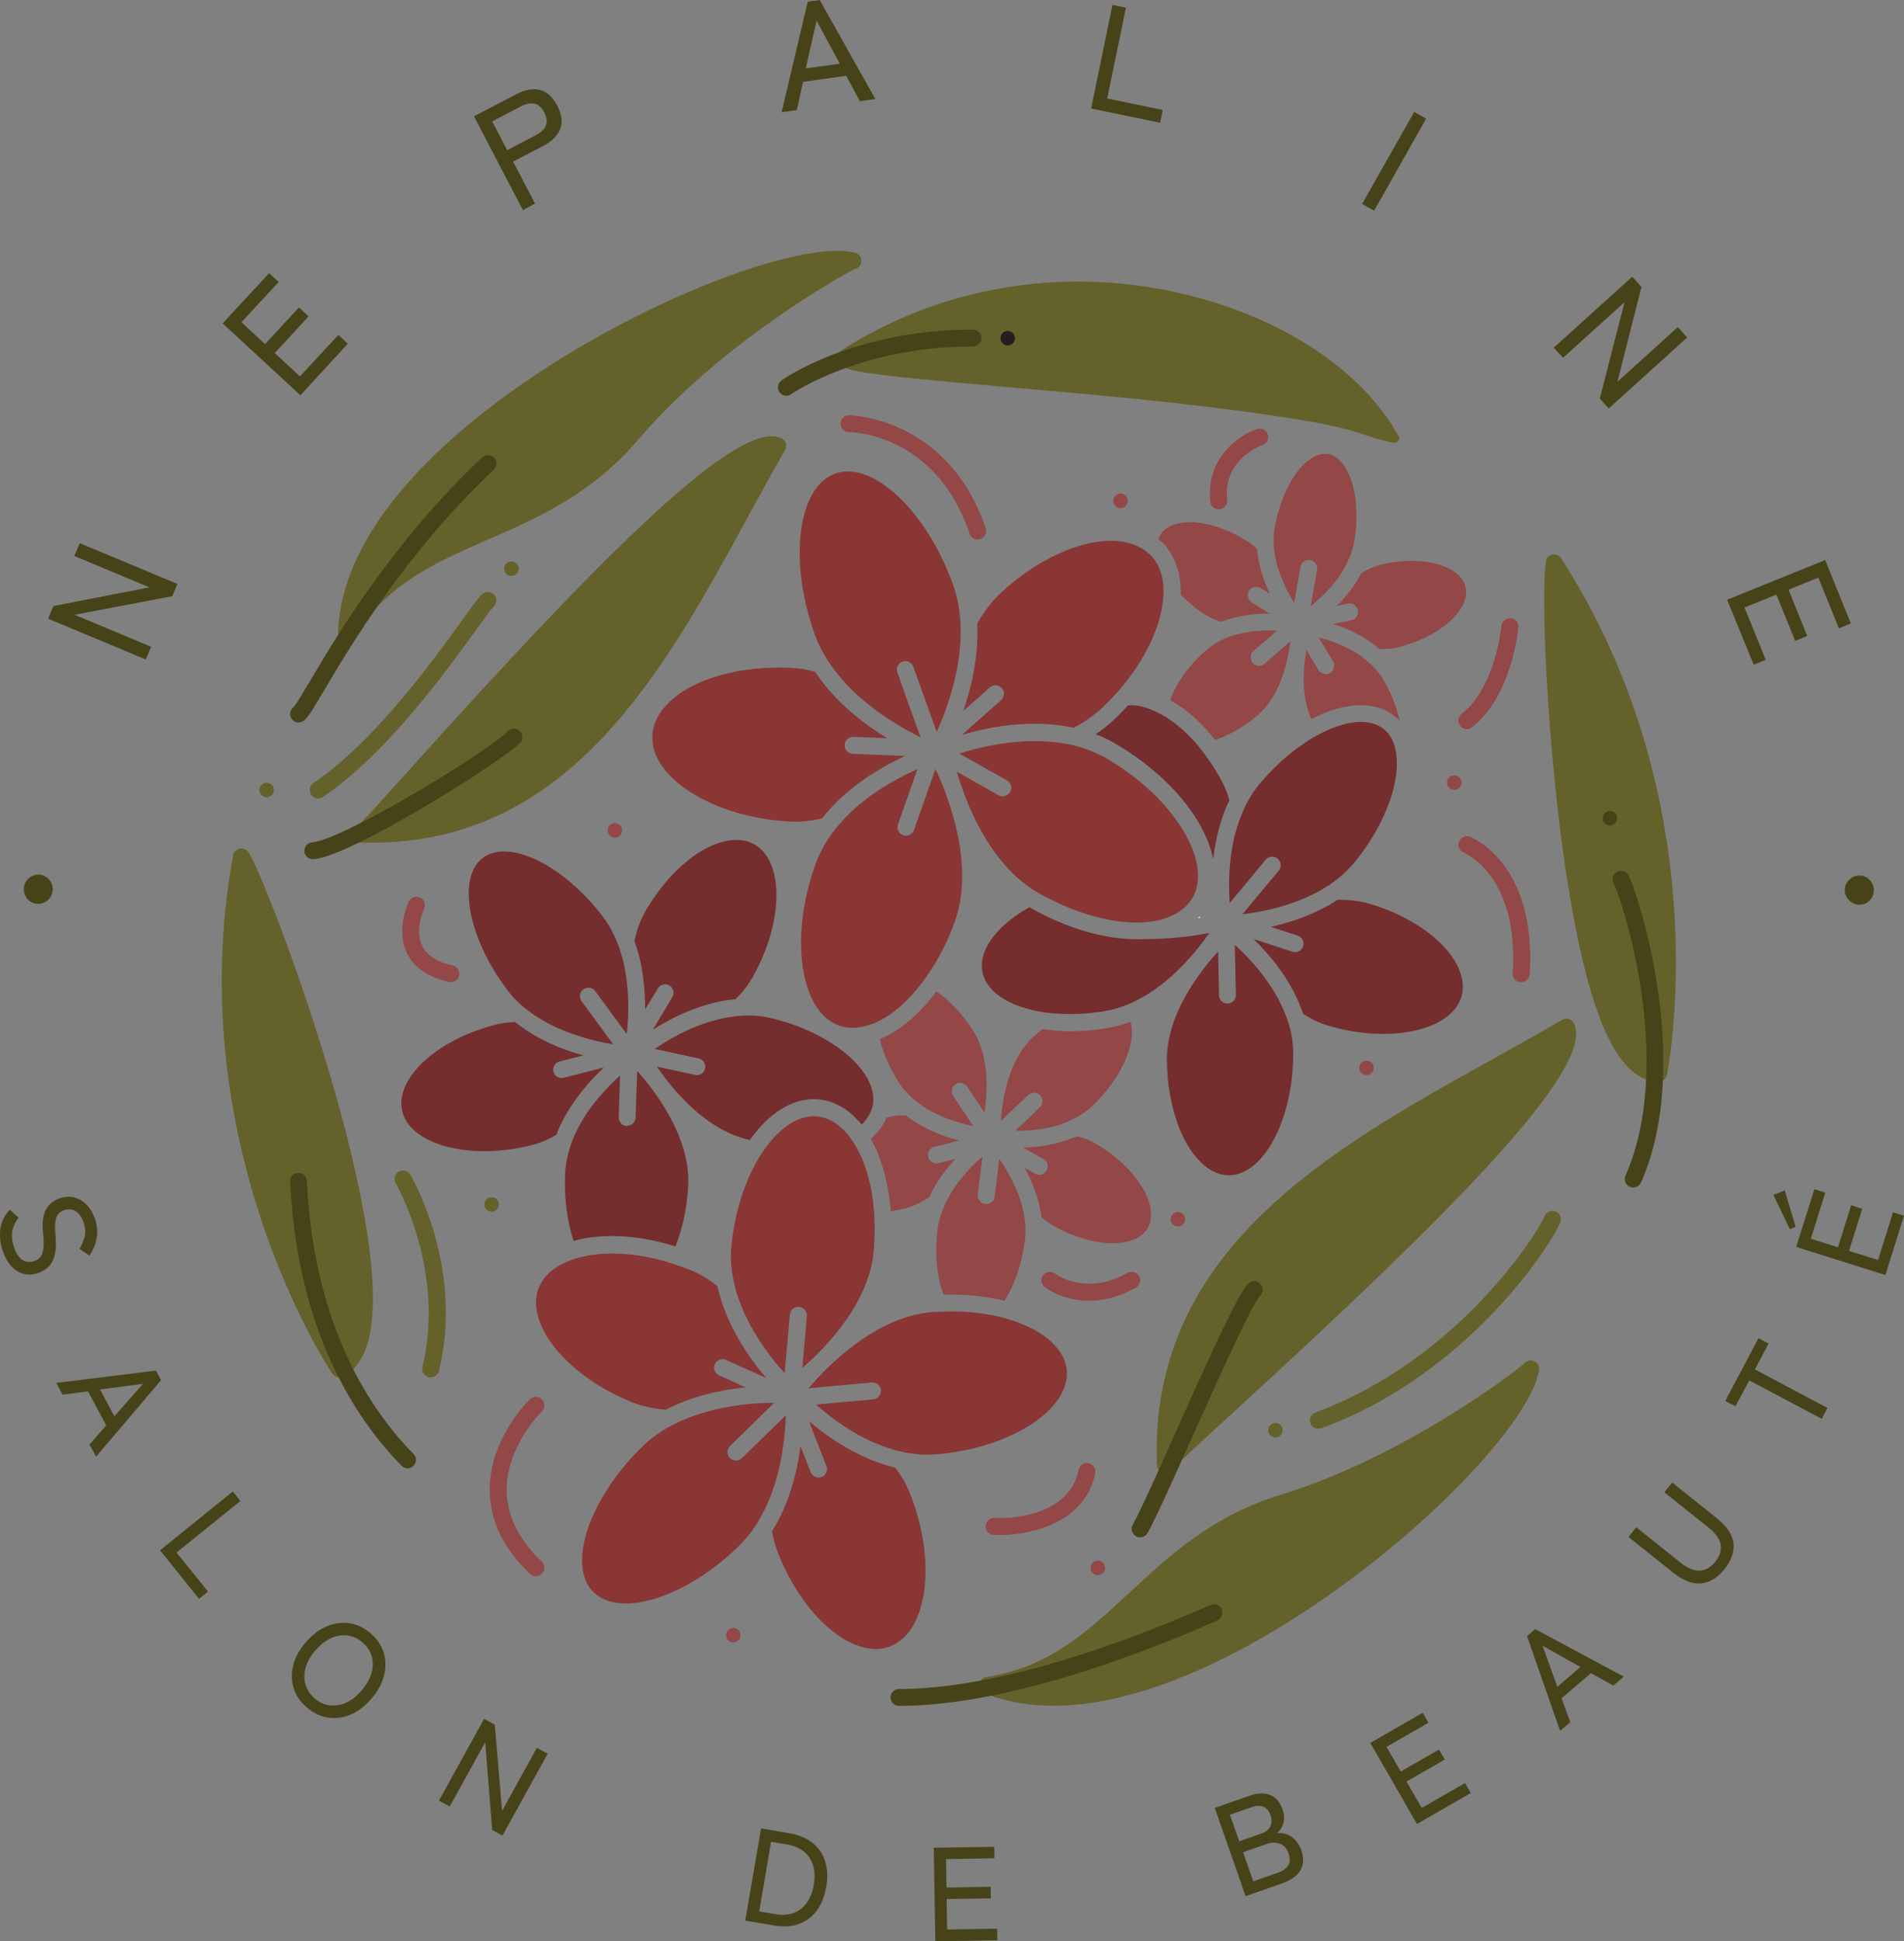 <?xml version="1.0" encoding="utf-8"?>
<!-- Generator: Adobe Illustrator 26.0.2, SVG Export Plug-In . SVG Version: 6.00 Build 0)  -->
<svg version="1.1" xmlns="http://www.w3.org/2000/svg" xmlns:xlink="http://www.w3.org/1999/xlink" x="0px" y="0px"
	 viewBox="0 0 144.45 147.25" style="enable-background:new 0 0 144.45 147.25;" xml:space="preserve">
<rect x="0" y="0" width="144.45" height="147.25" fill="#808080" stroke="none"/>
<style type="text/css">
	.st0{stroke:#231F20;stroke-width:0.5;stroke-miterlimit:10;}
	.st1{fill:#64612B;}
	.st2{fill:#893635;}
	.st3{fill:#FCE6E0;}
	.st4{fill:#E8E2E6;}
	.st5{fill-rule:evenodd;clip-rule:evenodd;fill:#64612B;}
	.st6{fill:#FFFFFF;}
	.st7{fill:#474318;}
	.st8{fill:#934747;}
	.st9{fill:none;}
	.st10{fill:#752D2D;}
	.st11{fill:#231F20;}
</style>
<g id="Moodboard">
</g>
<g id="Griffe">
</g>
<g id="Logo">
	<g>
		<g>
			<g>
				<g>
					<g>
						<path class="st7" d="M4,67.52c-0.02,0.3-0.15,0.56-0.38,0.76c-0.23,0.2-0.5,0.29-0.8,0.27c-0.31-0.02-0.56-0.15-0.75-0.38
							c-0.19-0.23-0.28-0.5-0.26-0.8c0.02-0.3,0.14-0.55,0.37-0.75c0.22-0.2,0.49-0.3,0.79-0.28c0.3,0.02,0.56,0.15,0.76,0.38
							C3.93,66.96,4.02,67.22,4,67.52z"/>
						<path class="st7" d="M11.06,50.02l-7.41-3.09l0.4-0.96l7.29-1.42l-5.7-2.38l0.41-0.97l7.41,3.09l-0.39,0.93l-7.41,1.41
							l5.81,2.43L11.06,50.02z"/>
						<path class="st7" d="M22.79,29.98l-5.9-5.45l3.53-3.81l0.72,0.67l-2.82,3.05l1.79,1.66l2.57-2.78l0.73,0.68l-2.57,2.78
							l1.92,1.77l2.91-3.15l0.72,0.67L22.79,29.98z"/>
						<path class="st7" d="M39.67,15.94l-3.71-7.12l3.18-1.66c0.67-0.35,1.27-0.47,1.8-0.35c0.53,0.12,0.97,0.52,1.33,1.19
							c0.36,0.68,0.43,1.28,0.23,1.79c-0.2,0.51-0.64,0.94-1.31,1.29l-2.26,1.18l1.66,3.18L39.67,15.94z M38.48,11.39l2.14-1.12
							c0.41-0.21,0.67-0.46,0.79-0.74c0.12-0.28,0.08-0.62-0.12-1.01c-0.2-0.38-0.45-0.6-0.75-0.66c-0.3-0.06-0.66,0.02-1.06,0.23
							l-2.14,1.12L38.48,11.39z"/>
						<path class="st7" d="M59.3,8.51l1.98-8.38L62.19,0l4.22,7.51l-1.17,0.17L64.2,5.75l-3.28,0.46l-0.47,2.14L59.3,8.51z
							 M61.13,5.19l2.58-0.36l-1.76-3.27L61.13,5.19z"/>
						<path class="st7" d="M82.78,8.23l1.62-7.86l1.02,0.21L84,7.47l4.21,0.87l-0.2,0.97L82.78,8.23z"/>
						<path class="st7" d="M103.34,15.47l3.95-6.98L108.2,9l-3.95,6.98L103.34,15.47z"/>
						<path class="st7" d="M117.88,26.37l5.95-5.38l0.7,0.77l-1.82,7.2l4.58-4.15L128,25.6l-5.95,5.38l-0.68-0.75l1.88-7.31
							l-4.67,4.22L117.88,26.37z"/>
						<path class="st7" d="M131.03,45.49l7.44-3.01l1.95,4.81l-0.91,0.37l-1.56-3.85l-2.26,0.92l1.42,3.51l-0.92,0.37l-1.42-3.51
							l-2.42,0.98l1.61,3.97l-0.91,0.37L131.03,45.49z"/>
						<path class="st7" d="M139.96,67.59c-0.02-0.3,0.07-0.57,0.28-0.8c0.2-0.23,0.46-0.36,0.76-0.38c0.3-0.02,0.57,0.07,0.79,0.28
							c0.22,0.2,0.35,0.46,0.37,0.76c0.02,0.3-0.07,0.56-0.26,0.79c-0.2,0.23-0.45,0.36-0.75,0.38c-0.3,0.02-0.57-0.07-0.8-0.28
							C140.11,68.13,139.98,67.89,139.96,67.59z"/>
					</g>
					<g>
						<g>
							<path class="st7" d="M0.18,94.8c-0.17-0.54-0.22-1.07-0.15-1.6c0.07-0.52,0.3-1,0.71-1.44l0.67,0.59
								c-0.24,0.31-0.4,0.64-0.47,1c-0.07,0.36-0.04,0.76,0.11,1.21c0.14,0.45,0.34,0.77,0.6,0.97c0.26,0.19,0.56,0.24,0.91,0.13
								c0.21-0.06,0.37-0.17,0.49-0.3c0.12-0.14,0.2-0.36,0.24-0.67c0.04-0.31,0.02-0.76-0.04-1.34c-0.12-1.33,0.32-2.15,1.32-2.47
								c0.39-0.12,0.75-0.14,1.1-0.04c0.35,0.1,0.66,0.28,0.93,0.57c0.27,0.28,0.47,0.65,0.62,1.09c0.17,0.54,0.2,1.04,0.1,1.5
								c-0.1,0.46-0.28,0.87-0.53,1.23l-0.76-0.5c0.16-0.28,0.29-0.58,0.38-0.89c0.09-0.32,0.07-0.68-0.05-1.08
								c-0.12-0.37-0.3-0.66-0.56-0.85c-0.26-0.19-0.55-0.23-0.9-0.13c-0.18,0.06-0.33,0.15-0.45,0.27
								c-0.12,0.13-0.2,0.32-0.24,0.57c-0.04,0.25-0.04,0.6,0,1.05c0.08,0.85,0.01,1.51-0.21,1.96c-0.23,0.46-0.61,0.77-1.14,0.94
								c-0.41,0.13-0.8,0.14-1.15,0.03c-0.35-0.11-0.66-0.32-0.92-0.64C0.53,95.66,0.33,95.27,0.18,94.8z"/>
							<path class="st7" d="M4.27,104.89l7.56-0.93l0.39,0.72l-4.93,5.81l-0.5-0.92l1.27-1.46l-1.39-2.58l-1.92,0.26L4.27,104.89z
								 M7.59,105.39l1.09,2.03l2.17-2.46L7.59,105.39z"/>
							<path class="st7" d="M12.14,117.59l5.52-4.46l0.58,0.72l-4.85,3.91l2.39,2.96l-0.68,0.55L12.14,117.59z"/>
							<path class="st7" d="M23.29,129.52c-0.49-0.41-0.82-0.9-1-1.45c-0.18-0.55-0.2-1.13-0.05-1.73c0.14-0.61,0.46-1.19,0.95-1.76
								c0.49-0.57,1.01-0.98,1.59-1.22c0.57-0.24,1.15-0.32,1.72-0.24s1.11,0.33,1.6,0.75c0.49,0.42,0.82,0.9,1,1.45
								c0.17,0.55,0.19,1.13,0.04,1.74c-0.15,0.61-0.46,1.2-0.95,1.77s-1.01,0.98-1.59,1.22c-0.57,0.24-1.14,0.32-1.71,0.23
								C24.31,130.19,23.78,129.94,23.29,129.52z M23.88,128.83c0.35,0.3,0.73,0.47,1.15,0.52c0.41,0.05,0.83-0.02,1.25-0.21
								s0.81-0.51,1.17-0.94c0.37-0.44,0.62-0.88,0.74-1.32c0.12-0.44,0.12-0.86,0.01-1.26c-0.12-0.4-0.35-0.75-0.7-1.05
								c-0.35-0.3-0.73-0.47-1.15-0.52c-0.41-0.05-0.83,0.02-1.25,0.21c-0.42,0.19-0.81,0.51-1.19,0.94
								c-0.37,0.43-0.61,0.87-0.73,1.31c-0.12,0.44-0.12,0.87,0,1.27C23.3,128.18,23.53,128.53,23.88,128.83z"/>
							<path class="st7" d="M33.3,136.58l3.43-6.21l0.81,0.45l0.55,6.54l2.64-4.79l0.82,0.45l-3.43,6.21l-0.78-0.43l-0.53-6.65
								l-2.69,4.87L33.3,136.58z"/>
							<path class="st7" d="M56.54,145.68l1.2-7l2.15,0.37c0.73,0.13,1.33,0.38,1.78,0.75s0.77,0.84,0.94,1.41
								c0.17,0.57,0.2,1.21,0.07,1.92c-0.12,0.71-0.36,1.3-0.71,1.78c-0.35,0.48-0.81,0.82-1.36,1.02c-0.55,0.2-1.19,0.24-1.93,0.11
								L56.54,145.68z M57.6,144.98l1.18,0.2c0.56,0.1,1.04,0.06,1.45-0.09c0.41-0.16,0.74-0.42,0.99-0.79
								c0.26-0.36,0.43-0.81,0.52-1.33c0.09-0.53,0.08-1-0.04-1.43c-0.12-0.42-0.34-0.78-0.68-1.07c-0.33-0.29-0.78-0.48-1.34-0.57
								l-1.18-0.2L57.6,144.98z"/>
							<path class="st7" d="M70.96,147.25l-0.12-7.1l4.59-0.07l0.01,0.87l-3.67,0.06l0.04,2.16l3.35-0.06l0.01,0.88l-3.35,0.05
								l0.04,2.31l3.79-0.06l0.01,0.87L70.96,147.25z"/>
							<path class="st7" d="M94.5,143.83l-2.34-6.7l2.65-0.93c0.59-0.21,1.11-0.22,1.55-0.05c0.44,0.17,0.75,0.53,0.94,1.08
								c0.13,0.38,0.16,0.72,0.07,1.04c-0.08,0.32-0.25,0.57-0.49,0.77c0.39-0.04,0.76,0.05,1.1,0.28c0.34,0.23,0.59,0.57,0.74,1
								c0.21,0.6,0.19,1.11-0.06,1.54c-0.25,0.42-0.71,0.75-1.39,0.99L94.5,143.83z M94.02,139.66l1.68-0.59
								c0.34-0.12,0.56-0.3,0.68-0.55c0.11-0.25,0.12-0.52,0.01-0.83c-0.23-0.66-0.72-0.87-1.45-0.61l-1.63,0.57L94.02,139.66z
								 M95.08,142.7l1.8-0.63c0.43-0.15,0.72-0.35,0.86-0.59c0.14-0.24,0.14-0.55,0.01-0.92c-0.13-0.36-0.34-0.59-0.65-0.71
								c-0.3-0.11-0.64-0.11-1,0.02l-1.79,0.62L95.08,142.7z"/>
							<path class="st7" d="M107.5,138.35l-3.54-6.15l3.98-2.29l0.43,0.76l-3.18,1.83l1.08,1.87l2.9-1.67l0.44,0.76l-2.9,1.67
								l1.15,2l3.29-1.89l0.43,0.76L107.5,138.35z"/>
							<path class="st7" d="M118.36,131.29l-2.51-7.19l0.62-0.53l6.72,3.6l-0.79,0.68l-1.7-0.94l-2.23,1.9l0.66,1.82L118.36,131.29z
								 M118.15,127.94l1.75-1.5l-2.87-1.61L118.15,127.94z"/>
							<path class="st7" d="M130.84,119.01c-0.54,0.67-1.13,1.03-1.79,1.09c-0.65,0.06-1.35-0.21-2.08-0.79l-3.42-2.73l0.59-0.74
								l3.39,2.71c0.51,0.41,0.99,0.6,1.43,0.58c0.44-0.02,0.83-0.25,1.18-0.68c0.34-0.43,0.47-0.86,0.4-1.29
								c-0.08-0.43-0.37-0.85-0.88-1.26l-3.39-2.71l0.59-0.74l3.42,2.73c0.73,0.59,1.15,1.21,1.24,1.86
								C131.59,117.68,131.37,118.34,130.84,119.01z"/>
							<path class="st7" d="M138.21,107.62l-5.5-2.92l-1.05,1.97l-0.77-0.41l2.52-4.76l0.77,0.41l-1.04,1.96l5.5,2.92L138.21,107.62
								z"/>
							<path class="st7" d="M136.23,93.05l-0.44,0.18l-1.25-2.59l0.86-0.35L136.23,93.05z M143.04,96.71l-6.77-2.13l1.38-4.38
								l0.83,0.26l-1.1,3.5l2.06,0.65l1-3.19l0.84,0.27l-1,3.19l2.2,0.69l1.14-3.62l0.83,0.26L143.04,96.71z"/>
						</g>
					</g>
				</g>
			</g>
		</g>
		<g>
			<path class="st1" d="M28.18,63.92c-0.27,0-0.54-0.01-0.81-0.01c-0.29-0.01-0.54-0.21-0.61-0.5c-0.07-0.28,0.07-0.58,0.33-0.71
				c0.26-0.2,2-2.13,4.02-4.37C45.66,42.15,56.03,31.7,59.28,33.24c0.16,0.08,0.28,0.22,0.34,0.39c0.05,0.17,0.03,0.36-0.06,0.51
				c-0.95,1.64-1.89,3.37-2.85,5.12C50.4,50.84,43.26,63.92,28.18,63.92z"/>
			<path class="st7" d="M23.73,65.17c-0.34,0-0.62-0.26-0.64-0.6c-0.02-0.35,0.25-0.66,0.6-0.68c2.2-0.14,13.12-6.71,14.84-8.44
				c0.25-0.25,0.66-0.25,0.91,0c0.25,0.25,0.25,0.66,0,0.91c-1.49,1.49-12.86,8.63-15.67,8.81C23.76,65.17,23.74,65.17,23.73,65.17z
				"/>
		</g>
		<g>
			<path class="st1" d="M25.74,104.47c-0.21,0-0.41-0.1-0.53-0.28c-0.12-0.17-11.55-17.26-7.53-39.3c0.04-0.24,0.23-0.44,0.47-0.51
				c0.24-0.06,0.5,0.02,0.66,0.21c1.12,1.33,11.07,27.3,9.26,36.53c-0.32,1.64-1,2.74-2.03,3.28
				C25.95,104.45,25.84,104.47,25.74,104.47z"/>
			<path class="st7" d="M30.93,111.37c-0.17,0-0.33-0.06-0.46-0.19c-3.5-3.56-7.8-10.11-8.43-21.07c-0.01-0.2-0.02-0.35-0.03-0.41
				c-0.05-0.35,0.19-0.68,0.53-0.73c0.35-0.06,0.67,0.17,0.73,0.51c0.01,0.07,0.03,0.26,0.04,0.56c0.6,10.57,4.72,16.84,8.06,20.24
				c0.25,0.25,0.25,0.66-0.01,0.91C31.25,111.31,31.09,111.37,30.93,111.37z"/>
		</g>
		<g>
			<path class="st1" d="M26.3,48.65c-0.06,0-0.12-0.01-0.19-0.03c-0.28-0.08-0.46-0.34-0.46-0.63c0.21-7.14,6.67-13.45,12.04-17.48
				c10.08-7.57,23.12-12.39,27.18-11.34c0.31,0.08,0.51,0.37,0.48,0.68c-0.03,0.27-0.22,0.49-0.48,0.56
				c-0.78,0.32-10.09,5.54-16.37,12.84c-3.57,4.22-7.6,5.98-11.51,7.69c-3.92,1.71-7.62,3.33-10.17,7.4
				C26.72,48.54,26.51,48.65,26.3,48.65z"/>
			<path class="st7" d="M22.65,54.8c-0.21,0-0.42-0.11-0.54-0.3c-0.18-0.29-0.11-0.67,0.17-0.87c0.17-0.18,0.67-1.02,1.2-1.91
				c2.03-3.43,6.25-10.56,13.1-17.03c0.26-0.24,0.66-0.23,0.91,0.03c0.24,0.26,0.23,0.66-0.03,0.91
				c-6.72,6.34-10.88,13.37-12.88,16.75c-0.97,1.63-1.26,2.11-1.58,2.32C22.88,54.77,22.77,54.8,22.65,54.8z"/>
		</g>
		<g>
			<path class="st1" d="M105.92,33.55c-0.24,0.1-0.57-0.05-0.84-0.11c-0.37-0.08-0.73-0.19-1.1-0.31c-0.73-0.23-1.46-0.5-2.2-0.67
				c-1.77-0.41-3.56-0.7-5.36-0.96c-6.6-0.97-13.25-1.55-19.89-2.13c-11.94-1.05-12.76-1.23-12.96-2.04c-0.06-0.24,0-0.58,0.35-0.81
				c8.09-5.15,18.13-6.52,27.55-3.78c3.32,0.97,6.53,2.43,9.32,4.49c1.23,0.91,2.37,1.93,3.37,3.09c0.47,0.55,0.92,1.12,1.32,1.72
				c0.2,0.3,0.35,0.62,0.55,0.92c0.1,0.16,0.2,0.22,0.1,0.4C106.08,33.45,106.01,33.51,105.92,33.55z"/>
			<path class="st7" d="M59.66,30.02c-0.2,0-0.39-0.09-0.51-0.26c-0.21-0.28-0.16-0.69,0.13-0.9c0.05-0.04,5.4-3.86,14.54-3.86
				c0.36,0,0.64,0.29,0.64,0.64s-0.29,0.64-0.64,0.64c-8.58,0-13.72,3.57-13.77,3.6C59.93,29.98,59.8,30.02,59.66,30.02z"/>
		</g>
		<g>
			<path class="st1" d="M125.82,82.06c0,0-0.01,0-0.01,0c-1.4-0.03-2.64-1.09-3.7-3.16c-4.37-8.5-5.5-35.46-4.74-36.57
				c0.12-0.18,0.32-0.28,0.54-0.28c0.22,0,0.41,0.11,0.53,0.3c12.12,18.85,8.06,39,8.02,39.2
				C126.38,81.85,126.12,82.06,125.82,82.06z"/>
			<path class="st7" d="M123.91,90.07c-0.09,0-0.17-0.02-0.26-0.05c-0.32-0.14-0.47-0.52-0.33-0.85c3.82-8.69-0.33-21.12-0.9-22.17
				c-0.17-0.31-0.06-0.7,0.25-0.87c0.31-0.17,0.69-0.07,0.87,0.24c0.54,0.94,5.04,14.03,0.96,23.33
				C124.39,89.93,124.15,90.07,123.91,90.07z"/>
		</g>
		<g>
			<path class="st1" d="M88.41,111.77c-0.05,0-0.1-0.01-0.15-0.02c-0.28-0.06-0.48-0.33-0.49-0.62
				c-0.63-16.28,13.21-23.98,25.43-30.77c1.82-1.01,3.61-2.01,5.31-3.01c0.16-0.09,0.34-0.11,0.51-0.06
				c0.17,0.05,0.31,0.17,0.39,0.34c1.63,3.37-9.18,14.25-25.9,29.55c-2.32,2.12-4.32,3.95-4.55,4.27
				C88.85,111.65,88.64,111.77,88.41,111.77z"/>
			<path class="st7" d="M86.5,116.61c-0.11,0-0.22-0.03-0.32-0.09c-0.31-0.18-0.42-0.57-0.24-0.88c0.53-0.92,1.86-3.89,3.26-7.02
				c2.83-6.32,4.75-10.51,5.49-11.25c0.25-0.25,0.66-0.25,0.91,0c0.25,0.25,0.25,0.66,0,0.91c-0.63,0.63-3.39,6.79-5.22,10.87
				c-1.48,3.3-2.76,6.16-3.32,7.13C86.94,116.49,86.72,116.61,86.5,116.61z"/>
		</g>
		<g>
			<path class="st1" d="M79.93,129.38c-1.81,0-3.58-0.28-5.24-0.95c-0.27-0.11-0.43-0.38-0.4-0.67c0.03-0.29,0.26-0.52,0.54-0.56
				c4.75-0.72,7.7-3.47,10.84-6.38c3.12-2.9,6.35-5.9,11.65-7.49c9.19-2.85,17.69-9.31,18.3-9.9c0.16-0.21,0.45-0.3,0.71-0.21
				c0.3,0.1,0.48,0.4,0.43,0.71c-0.66,4.15-10.27,14.18-21.22,20.41C91.15,126.84,85.35,129.38,79.93,129.38z"/>
			<path class="st7" d="M68.2,129.39c-0.35,0-0.64-0.29-0.64-0.64c0-0.36,0.29-0.64,0.64-0.64c7.97,0,18.05-3.92,23.35-6.25
				l0.3-0.13c0.32-0.14,0.7,0.01,0.84,0.34c0.14,0.33-0.01,0.7-0.34,0.84l-0.29,0.13C86.68,125.4,76.41,129.39,68.2,129.39z"/>
		</g>
		<path class="st1" d="M24.14,60.56c-0.21,0-0.41-0.1-0.53-0.28c-0.2-0.29-0.12-0.69,0.17-0.89c4.66-3.14,9.17-9.42,11.35-12.44
			c0.96-1.33,1.27-1.76,1.52-1.93c0.29-0.2,0.69-0.13,0.89,0.16c0.2,0.28,0.13,0.67-0.14,0.88c-0.15,0.15-0.7,0.91-1.23,1.64
			c-2.21,3.08-6.82,9.48-11.67,12.75C24.39,60.53,24.26,60.56,24.14,60.56z"/>
		<path class="st1" d="M100.02,108.37c-0.26,0-0.51-0.16-0.6-0.42c-0.12-0.33,0.05-0.7,0.38-0.82
			c10.83-3.99,16.89-13.64,17.37-14.87c0.13-0.33,0.5-0.5,0.82-0.38c0.33,0.12,0.5,0.47,0.39,0.81
			c-0.42,1.22-6.64,11.41-18.14,15.65C100.17,108.36,100.1,108.37,100.02,108.37z"/>
		<path class="st8" d="M40.65,119.56c-0.16,0-0.32-0.06-0.44-0.18c-2.02-1.92-3.05-4.06-3.06-6.36c-0.01-3.89,2.93-6.77,3.06-6.89
			c0.25-0.24,0.66-0.24,0.91,0.02s0.24,0.66-0.02,0.91c-0.03,0.03-2.68,2.63-2.66,5.97c0.01,1.92,0.9,3.75,2.66,5.42
			c0.26,0.24,0.27,0.65,0.02,0.91C40.99,119.49,40.82,119.56,40.65,119.56z"/>
		<path class="st8" d="M34.2,74.5c-0.05,0-0.09-0.01-0.14-0.02c-1.58-0.36-2.66-1.09-3.19-2.19c-0.86-1.79,0.1-3.82,0.14-3.91
			c0.16-0.32,0.54-0.45,0.86-0.3c0.32,0.15,0.45,0.54,0.3,0.86c-0.01,0.02-0.74,1.57-0.14,2.8c0.35,0.73,1.13,1.23,2.31,1.49
			c0.35,0.08,0.56,0.42,0.49,0.77C34.76,74.3,34.49,74.5,34.2,74.5z"/>
		<path class="st8" d="M74.17,40.92c-0.27,0-0.52-0.17-0.61-0.44c-2.56-7.58-8.88-7.7-9.15-7.7c-0.35,0-0.64-0.29-0.64-0.64
			c0-0.36,0.29-0.64,0.64-0.64c0.07,0,7.5,0.1,10.37,8.57c0.11,0.34-0.07,0.7-0.4,0.81C74.3,40.9,74.23,40.92,74.17,40.92z"/>
		<path class="st8" d="M115.4,74.5c-0.01,0-0.03,0-0.04,0c-0.35-0.02-0.62-0.33-0.6-0.68c0.47-7.34-3.54-9.08-3.71-9.15
			c-0.33-0.14-0.49-0.51-0.35-0.84c0.13-0.33,0.5-0.49,0.83-0.36c0.21,0.08,5.05,2.1,4.52,10.42
			C116.02,74.24,115.74,74.5,115.4,74.5z"/>
		<path class="st8" d="M111.29,55.3c-0.19,0-0.38-0.08-0.51-0.25c-0.22-0.28-0.17-0.68,0.11-0.9c2.58-2.03,3.02-6.63,3.02-6.68
			c0.03-0.35,0.34-0.6,0.7-0.58c0.35,0.03,0.61,0.34,0.58,0.7c-0.02,0.21-0.49,5.2-3.51,7.57C111.56,55.25,111.42,55.3,111.29,55.3z
			"/>
		<path class="st8" d="M92.46,38.64c-0.32,0-0.6-0.24-0.64-0.58c-0.35-3.31,2.17-5.06,3.55-5.52c0.34-0.11,0.7,0.07,0.81,0.41
			c0.11,0.34-0.07,0.7-0.4,0.81c-0.12,0.04-3.01,1.06-2.68,4.16c0.04,0.35-0.22,0.67-0.57,0.71C92.51,38.63,92.49,38.64,92.46,38.64
			z"/>
		<path class="st8" d="M82.64,98.66c-2.01,0-3.31-0.98-3.39-1.04c-0.28-0.22-0.33-0.62-0.11-0.9c0.22-0.28,0.62-0.33,0.9-0.12
			c0.1,0.08,2.36,1.73,5.49-0.05c0.31-0.18,0.7-0.07,0.88,0.24c0.18,0.31,0.07,0.7-0.24,0.88C84.84,98.41,83.65,98.66,82.64,98.66z"
			/>
		<path class="st8" d="M75.87,116.43c-0.18,0-0.34-0.01-0.5-0.01c-0.35-0.02-0.62-0.33-0.6-0.68c0.02-0.35,0.35-0.65,0.68-0.6
			c0.23,0.01,5.59,0.27,6.38-3.66c0.07-0.35,0.4-0.58,0.76-0.5c0.35,0.07,0.57,0.41,0.5,0.76
			C82.33,115.48,78.29,116.43,75.87,116.43z"/>
		<path class="st1" d="M32.67,104.47c-0.05,0-0.1-0.01-0.15-0.02c-0.34-0.08-0.56-0.43-0.47-0.78c1.78-7.29-1.99-13.86-2.03-13.92
			c-0.18-0.31-0.08-0.7,0.23-0.88c0.31-0.18,0.7-0.08,0.88,0.23c0.17,0.28,4.08,7.07,2.17,14.88
			C33.23,104.28,32.96,104.47,32.67,104.47z"/>
		<g>
			<path class="st9" d="M65.5,79.15c-0.07,0.01-0.14,0.01-0.21,0.02c0.1,0.09,0.2,0.19,0.3,0.28C65.55,79.36,65.52,79.25,65.5,79.15
				z"/>
			<g>
				<path class="st8" d="M89.58,45.11c0.53,0.55,1.16,1.07,1.87,1.52c0.38,0.24,0.79,0.4,1.21,0.53c1.26-0.49,2.58-0.63,3.67-0.62
					l-1.36-0.84c-0.3-0.19-0.39-0.58-0.21-0.89c0.19-0.3,0.58-0.39,0.88-0.21l0.69,0.43c-0.46-0.98-0.85-2.14-0.95-3.38
					c-0.23-0.22-0.47-0.42-0.74-0.59c-1.47-0.93-3.05-1.45-4.36-1.45c-0.34,0-0.66,0.04-0.95,0.11c-0.62,0.15-1.07,0.45-1.32,0.88
					c-0.06,0.09-0.07,0.21-0.11,0.31c0.18,0.15,0.36,0.3,0.51,0.48C89.25,42.39,89.62,43.67,89.58,45.11z"/>
				<path class="st8" d="M95.9,48.69l0.89-0.78l0.07-0.07c-0.19-0.01-0.39-0.02-0.6-0.02c-0.69,0-1.47,0.07-2.24,0.25
					c-0.44,0.11-0.88,0.25-1.3,0.45c-0.39,0.19-0.77,0.42-1.12,0.72c-1.39,1.17-2.37,2.59-2.82,3.86c1.21,0.68,2.37,1.71,3.41,3.02
					c1.05-0.34,2.17-0.97,3.2-1.85c1.75-1.48,2.32-4.1,2.51-5.64l-1.96,1.71c-0.12,0.11-0.27,0.16-0.42,0.16
					c-0.18,0-0.36-0.07-0.48-0.22c-0.23-0.27-0.21-0.67,0.06-0.91L95.9,48.69z"/>
				<path class="st8" d="M102.26,45.78c0.34-0.08,0.69,0.15,0.76,0.5c0.07,0.35-0.15,0.69-0.5,0.76l-1.38,0.29
					c1.09,0.35,2.41,0.93,3.51,1.89c0.44,0.02,0.88,0,1.31-0.1c3.17-0.74,5.57-2.82,5.24-4.54c-0.1-0.5-0.42-0.92-0.95-1.27
					c-1.24-0.8-3.33-0.99-5.46-0.49c-0.54,0.13-1.03,0.36-1.5,0.64c-0.51,0.98-1.19,1.82-1.87,2.5L102.26,45.78z"/>
				<path class="st8" d="M104.94,51.53c-0.24-0.41-0.55-0.76-0.87-1.08c-0.32-0.31-0.67-0.59-1.03-0.83
					c-0.95-0.61-1.97-0.99-2.77-1.21c-0.08-0.02-0.16-0.04-0.23-0.06l0.61,1.01l0.48,0.8c0.18,0.3,0.08,0.7-0.22,0.88
					c-0.1,0.06-0.22,0.09-0.33,0.09c-0.22,0-0.43-0.11-0.55-0.31l-0.91-1.51c-0.27,1.42-0.41,3.5,0.37,5.23
					c2.46-1.28,4.82-1.45,6.35-0.19c0.13,0.1,0.24,0.22,0.35,0.34C105.97,53.67,105.56,52.58,104.94,51.53z"/>
				<path class="st8" d="M98.19,45.74l0.04-0.23l0.23-1.34l0.2-1.17c0.06-0.35,0.39-0.58,0.74-0.52c0.35,0.06,0.59,0.39,0.52,0.74
					l-0.34,1.96l-0.14,0.8c0.39-0.32,0.83-0.71,1.27-1.18c0.1-0.12,0.21-0.23,0.32-0.35c0.48-0.55,0.91-1.2,1.23-1.9
					c0.21-0.45,0.38-0.92,0.47-1.43c0.63-3.69-0.51-6.43-1.96-6.68c-0.07-0.01-0.15-0.02-0.23-0.02c-1.43,0-3.24,2.17-3.84,5.67
					c-0.06,0.34-0.08,0.68-0.08,1.01c0.01,0.41,0.06,0.82,0.14,1.22C97.05,43.68,97.66,44.89,98.19,45.74z"/>
				<path class="st8" d="M83.07,86.71C83.07,86.71,83.07,86.71,83.07,86.71c-0.44-0.25-0.9-0.41-1.37-0.53
					c-1.39,0.63-2.87,0.83-4.08,0.87l1.54,0.86c0.31,0.17,0.42,0.56,0.25,0.87c-0.12,0.21-0.34,0.33-0.56,0.33
					c-0.11,0-0.21-0.03-0.31-0.08l-0.79-0.44c0.57,1.06,1.09,2.35,1.27,3.74c0.26,0.23,0.55,0.44,0.85,0.61
					c2.06,1.18,4.29,1.64,5.83,1.19c0.68-0.2,1.15-0.55,1.41-1.05C87.99,91.39,86.14,88.47,83.07,86.71z"/>
				<path class="st8" d="M81.55,84.81c0.43-0.23,0.85-0.49,1.23-0.84c2.27-2.11,3.47-4.83,2.99-6.47c-0.5,0.19-1.01,0.34-1.54,0.44
					c-1.04,0.19-2.07,0.28-3.06,0.28c-0.72,0-1.42-0.07-2.09-0.16c-0.24,0.19-0.47,0.39-0.7,0.6c-1.87,1.74-2.34,4.71-2.45,6.36
					L78,83.06c0.26-0.24,0.66-0.24,0.91,0.02c0.25,0.26,0.24,0.66-0.02,0.91l-0.87,0.84l-0.88,0.84l-0.1,0.1
					c0.93,0.01,2.11-0.08,3.29-0.44C80.74,85.19,81.15,85.02,81.55,84.81z"/>
				<path class="st8" d="M68.88,91.59c0.58-0.17,1.11-0.45,1.61-0.78c0.52-1.14,1.26-2.12,1.99-2.91l-1.28,0.33
					c-0.05,0.01-0.11,0.02-0.16,0.02c-0.29,0-0.55-0.19-0.62-0.48c-0.09-0.34,0.12-0.69,0.46-0.78l1.89-0.49
					c-1.22-0.31-2.76-0.88-4.06-1.91c-0.48,0-0.96,0.04-1.44,0.18c-0.01,0-0.01,0-0.02,0.01c-0.24,0.6-0.65,1.13-1.19,1.59
					c0.83,1.48,1.36,3.39,1.52,5.51C68.02,91.8,68.45,91.71,68.88,91.59z"/>
				<path class="st8" d="M72.49,82.24c0.29-0.2,0.69-0.12,0.89,0.18l1.31,1.96c0.25-1.69,0.36-4.33-0.91-6.28
					c-0.79-1.22-1.75-2.22-2.73-2.9c-1.25,1.66-2.69,2.93-4.16,3.56c-0.05,0.02-0.1,0.03-0.15,0.05c0.28,1.09,0.78,2.26,1.5,3.37
					c0.28,0.43,0.62,0.78,0.99,1.11c0.34,0.3,0.7,0.57,1.07,0.8c1.15,0.69,2.4,1.08,3.33,1.28c0.07,0.01,0.14,0.03,0.21,0.05
					l-0.68-1.02l-0.84-1.26C72.11,82.83,72.19,82.43,72.49,82.24z"/>
				<path class="st8" d="M76.2,98.66c0.75-1.15,1.33-2.78,1.56-4.6c0.05-0.38,0.05-0.75,0.03-1.13c-0.03-0.4-0.09-0.79-0.18-1.18
					c-0.36-1.55-1.16-2.93-1.8-3.85l-0.03,0.28l-0.17,1.38l-0.15,1.21c-0.04,0.33-0.32,0.56-0.64,0.56c-0.03,0-0.05,0-0.08-0.01
					c-0.35-0.04-0.6-0.36-0.56-0.72l0.26-2.1l0.1-0.78c-0.3,0.26-0.63,0.56-0.98,0.93c-0.36,0.38-0.72,0.83-1.06,1.3
					c-0.37,0.52-0.68,1.09-0.93,1.7c-0.21,0.51-0.37,1.03-0.44,1.59c-0.22,1.83-0.06,3.59,0.45,4.96
					C73.2,98.16,74.78,98.31,76.2,98.66z"/>
				<path class="st10" d="M45.81,80.97l-3.04,0.78c-0.05,0.01-0.11,0.02-0.16,0.02c-0.29,0-0.55-0.19-0.62-0.48
					c-0.09-0.34,0.12-0.69,0.46-0.78l1.8-0.46c-1.64-0.45-3.55-1.22-5.17-2.53c-0.5,0.02-0.99,0.08-1.48,0.2
					c-3.05,0.78-5.6,2.42-6.66,4.28c-0.48,0.85-0.61,1.66-0.39,2.41c0.74,2.49,5.24,3.61,9.81,2.44c0.66-0.17,1.27-0.44,1.84-0.77
					C43.05,83.89,44.58,82.13,45.81,80.97z"/>
				<path class="st10" d="M47.56,85.41c-0.35-0.01-0.63-0.31-0.62-0.67l0.05-1.57l0.04-1.28l0.01-0.31
					c-1.03,0.93-2.43,2.41-3.31,4.23c-0.18,0.36-0.33,0.74-0.46,1.13c-0.21,0.64-0.35,1.31-0.39,2c-0.1,1.88,0.15,3.67,0.63,5.18
					c2.14-0.59,4.88-0.48,7.73,0.42c0.54-1.34,0.88-2.92,0.97-4.61c0.19-3.67-2.51-7.18-3.87-8.7l-0.12,3.54
					c-0.01,0.35-0.3,0.62-0.64,0.62C47.57,85.41,47.57,85.41,47.56,85.41z"/>
				<path class="st10" d="M49.91,74.97c0.18-0.31,0.58-0.4,0.88-0.22c0.3,0.18,0.4,0.58,0.22,0.88l-1.48,2.47
					c1.44-0.92,3.73-2.08,6.27-2.31c0.47-0.46,0.9-0.98,1.24-1.57c2.36-4.09,2.5-8.72,0.3-10.11c-0.43-0.27-0.92-0.4-1.47-0.4
					c-0.3,0-0.62,0.04-0.96,0.12c-2.08,0.51-4.35,2.53-5.93,5.26c-0.41,0.71-0.68,1.49-0.85,2.28c0.65,1.78,0.82,3.64,0.81,5.2
					L49.91,74.97z"/>
				<path class="st10" d="M52.87,81.55c-0.05,0-0.09-0.01-0.14-0.02l-2.9-0.63c1.26,1.83,3.73,4.81,6.98,5.55
					c0.03,0.01,0.05,0.01,0.08,0.02c1.4-2.01,3.2-3.19,5.06-3.09c0.94,0.04,1.82,0.42,2.61,1.08c0.17,0.14,0.33,0.31,0.49,0.48
					c0.06,0.06,0.12,0.11,0.18,0.18c0.05,0.06,0.09,0.13,0.14,0.18c0.25-0.23,0.44-0.49,0.58-0.76c0.12-0.23,0.22-0.47,0.27-0.72
					c0-0.02,0-0.04,0.01-0.07c0.37-2.51-3.19-5.49-7.84-6.55c-0.68-0.15-1.36-0.2-2.04-0.16c-0.41,0.02-0.81,0.07-1.21,0.14
					c-2.22,0.4-4.2,1.52-5.34,2.29c-0.05,0.03-0.09,0.06-0.13,0.09l1.29,0.28L53,80.28c0.35,0.07,0.57,0.42,0.49,0.76
					C53.43,81.35,53.16,81.55,52.87,81.55z"/>
				<path class="st10" d="M39.52,76.21c0.28,0.25,0.58,0.48,0.88,0.69c0.52,0.36,1.07,0.68,1.62,0.94c0.93,0.44,1.86,0.76,2.72,0.99
					c0.66,0.18,1.27,0.3,1.78,0.38l-0.25-0.34l-0.86-1.17l-1.29-1.76c-0.21-0.29-0.15-0.69,0.14-0.9c0.29-0.21,0.69-0.15,0.9,0.14
					l1.98,2.69l0.41,0.56c0.04-0.37,0.08-0.79,0.1-1.26c0.05-1.21,0-2.7-0.35-4.18c-0.12-0.51-0.28-1.02-0.48-1.52
					c-0.27-0.68-0.63-1.34-1.08-1.94c-2.31-3.04-5.34-4.95-7.5-4.95c-0.62,0-1.17,0.16-1.61,0.49c-1.97,1.49-1.13,6.06,1.83,9.98
					C38.77,75.49,39.13,75.87,39.52,76.21z"/>
				<path class="st2" d="M67.91,111.32c-2.75-0.66-5.07-2.28-6.54-3.53l1.33,3.41c0.13,0.33-0.03,0.7-0.37,0.83
					c-0.08,0.03-0.16,0.04-0.23,0.04c-0.26,0-0.5-0.16-0.6-0.41l-0.77-1.97c-0.25,1.97-0.85,4.36-2.16,6.46
					c0.1,0.56,0.25,1.12,0.46,1.66c1.32,3.34,3.55,5.99,5.81,6.92c1.04,0.43,2,0.46,2.83,0.09c2.74-1.21,3.37-6.46,1.39-11.48
					C68.78,112.59,68.38,111.92,67.91,111.32z"/>
				<path class="st2" d="M76.69,100.12c-0.22-0.07-0.45-0.14-0.68-0.2c-0.24-0.06-0.49-0.11-0.74-0.16
					c-0.94-0.18-1.95-0.29-3.01-0.29c-0.26,0-0.52,0.01-0.79,0.02c-0.24,0.01-0.47,0.01-0.71,0.03c0,0-0.01,0-0.01,0
					c-4.32,0.33-7.98,4.1-9.41,5.78l4.79-0.44c0.36-0.02,0.67,0.23,0.7,0.58c0.03,0.35-0.23,0.67-0.58,0.7l-2.64,0.24l-1.3,0.12
					l-0.4,0.04c0.41,0.36,0.91,0.77,1.48,1.19c0.64,0.46,1.37,0.93,2.16,1.33c0.61,0.31,1.25,0.59,1.93,0.8
					c0.38,0.12,0.76,0.22,1.15,0.3c0.76,0.15,1.55,0.22,2.36,0.15c5.48-0.42,10.03-3.26,9.95-6.2c-0.02-0.87-0.44-1.67-1.24-2.39
					C78.95,101.04,77.91,100.51,76.69,100.12z"/>
				<path class="st2" d="M50.5,106.93c2.04-1.06,4.26-1.52,6.07-1.7l-2.02-0.91c-0.32-0.15-0.47-0.53-0.32-0.85
					c0.15-0.32,0.52-0.47,0.85-0.32l3.05,1.37c-1.25-1.46-3.04-3.97-3.7-6.96c-0.6-0.48-1.25-0.9-1.98-1.2
					c-0.18-0.07-0.36-0.13-0.53-0.19c-0.2-0.08-0.4-0.15-0.6-0.22c-0.21-0.07-0.42-0.14-0.63-0.21c-1.47-0.44-2.92-0.66-4.25-0.66
					c-0.89,0-1.71,0.1-2.45,0.29c-0.22,0.05-0.42,0.12-0.62,0.19c-0.21,0.07-0.41,0.16-0.6,0.25c-0.84,0.41-1.48,0.97-1.82,1.7
					c-0.39,0.83-0.38,1.78,0.03,2.83c0.88,2.28,3.49,4.57,6.8,5.95C48.64,106.66,49.56,106.85,50.5,106.93z"/>
				<path class="st2" d="M66.28,94.95c0.05-0.57,0.07-1.12,0.08-1.67c0-0.21,0-0.42-0.01-0.63c-0.01-0.22-0.01-0.43-0.03-0.64
					c-0.13-1.91-0.59-3.63-1.32-4.94c-0.1-0.18-0.21-0.36-0.32-0.53c-0.11-0.16-0.22-0.31-0.33-0.45c-0.02-0.02-0.04-0.05-0.06-0.08
					c-0.01-0.02-0.02-0.04-0.04-0.05c-0.12-0.14-0.24-0.24-0.36-0.36c-0.17-0.16-0.35-0.3-0.53-0.42c-0.46-0.3-0.95-0.48-1.47-0.51
					c-0.05,0-0.09,0-0.14,0c-1.2,0-2.39,0.77-3.41,2.05c-0.15,0.19-0.29,0.38-0.44,0.59c-0.12,0.18-0.25,0.37-0.36,0.57
					c-1.04,1.75-1.8,4.07-2.05,6.61c-0.08,0.81-0.03,1.6,0.11,2.36c0.07,0.39,0.16,0.78,0.27,1.16c0.2,0.68,0.47,1.34,0.77,1.95
					c0.39,0.8,0.83,1.52,1.27,2.16c0.54,0.79,1.08,1.44,1.51,1.91c0.04,0.04,0.07,0.08,0.11,0.12l0.12-1.34l0.27-3.09
					c0.03-0.35,0.33-0.62,0.7-0.59c0.35,0.03,0.62,0.34,0.59,0.7l-0.34,3.93C62.73,102.14,65.91,98.84,66.28,94.95z"/>
				<path class="st2" d="M59.62,107.35l-0.38,0.37l-1.09,1.06l-1.86,1.82c-0.12,0.12-0.29,0.18-0.45,0.18
					c-0.17,0-0.33-0.06-0.46-0.19c-0.25-0.25-0.24-0.66,0.01-0.91l2.96-2.9l0.39-0.38c-0.39,0-0.85,0.02-1.34,0.05
					c-1.5,0.1-3.41,0.39-5.24,1.12c-0.47,0.19-0.94,0.4-1.39,0.65c-0.74,0.41-1.44,0.91-2.06,1.52c-4.01,3.93-5.71,8.96-3.71,11
					c2,2.03,7.06,0.44,11.07-3.49c0.44-0.43,0.83-0.91,1.17-1.41c0.21-0.3,0.39-0.61,0.56-0.93c0.26-0.47,0.48-0.96,0.67-1.45
					c0.63-1.64,0.93-3.32,1.05-4.69C59.58,108.25,59.61,107.77,59.62,107.35z"/>
				<path class="st10" d="M93.27,60.69c-0.14-0.48-0.32-0.95-0.56-1.41c-0.32-0.6-0.67-1.16-1.04-1.7c-0.14-0.2-0.29-0.4-0.44-0.59
					c-0.15-0.2-0.31-0.4-0.47-0.58c-0.71-0.82-1.48-1.49-2.26-1.99c-0.2-0.12-0.39-0.23-0.59-0.33c-0.21-0.11-0.42-0.2-0.63-0.28
					c-0.13-0.05-0.26-0.11-0.39-0.15c-0.39-0.12-0.76-0.17-1.12-0.17c-0.07,0-0.13,0.02-0.2,0.02c-0.38,0.42-0.78,0.83-1.22,1.23
					c-0.39,0.36-0.8,0.67-1.23,0.95c0.49,0.19,0.97,0.4,1.44,0.68c4.11,2.39,6.87,5.78,7.48,8.79
					C92.21,63.74,92.56,62.16,93.27,60.69z"/>
				<path class="st10" d="M91.75,70.76c-1.87,0.37-3.63,0.48-5.53,0.48c-2.47,0-5.39-0.85-8.12-2.43c-2.34,1.31-3.81,3.11-3.59,4.76
					c0.1,0.76,0.54,1.42,1.31,1.98c0.76,0.55,1.77,0.93,2.92,1.15c0.31,0.06,0.62,0.11,0.95,0.14c0.36,0.04,0.73,0.06,1.11,0.07
					c1.02,0.02,2.09-0.05,3.19-0.25c0.32-0.06,0.63-0.14,0.94-0.24c0.24-0.08,0.48-0.17,0.72-0.27c0.22-0.09,0.43-0.19,0.64-0.3
					C88.88,74.53,90.83,72.09,91.75,70.76z"/>
				<path class="st6" d="M90.87,69.63l0.22-0.04c-0.04-0.02-0.07-0.05-0.1-0.07C90.96,69.55,90.91,69.59,90.87,69.63z"/>
				<path class="st10" d="M103.94,68.56c-0.81-0.24-1.64-0.32-2.47-0.31c-1.65,1.09-3.49,1.7-5.06,2.05l2.04,0.67
					c0.34,0.11,0.52,0.47,0.41,0.81c-0.09,0.27-0.34,0.44-0.61,0.44c-0.07,0-0.13-0.01-0.2-0.03l-2.95-0.97
					c1.25,1.22,2.94,3.21,3.77,5.69c0.57,0.36,1.18,0.67,1.85,0.87h0c4.62,1.39,9.25,0.43,10.12-2.08c0.26-0.76,0.16-1.6-0.29-2.49
					C109.55,71.26,107.02,69.48,103.94,68.56z"/>
				<path class="st10" d="M97.37,76.59c-0.93-2.15-2.54-3.87-3.57-4.82c-0.04-0.04-0.08-0.07-0.12-0.1l0.03,1.33l0.05,2.46
					c0.01,0.36-0.28,0.65-0.63,0.66c0,0-0.01,0-0.01,0c-0.35,0-0.64-0.28-0.64-0.63l-0.06-3.33c-1.52,1.67-3.92,4.85-3.89,8.26
					c0.03,3.32,1.04,6.31,2.65,7.81c0.69,0.65,1.43,0.95,2.19,0.91c2.61-0.15,4.78-4.43,4.74-9.34c-0.01-0.72-0.12-1.41-0.31-2.07
					C97.67,77.34,97.53,76.96,97.37,76.59z"/>
				<path class="st10" d="M94.67,68.85l-0.41,0.5c0.38-0.05,0.81-0.11,1.28-0.2c1.24-0.23,2.74-0.64,4.16-1.36
					c0.46-0.24,0.92-0.5,1.35-0.81c0.61-0.43,1.18-0.94,1.68-1.54c1.53-1.85,2.55-3.87,3-5.66c0.07-0.29,0.12-0.57,0.16-0.85
					c0.06-0.39,0.09-0.75,0.08-1.1c-0.01-1.07-0.3-1.96-0.95-2.5c-0.47-0.39-1.08-0.57-1.79-0.57c-0.92,0-1.99,0.33-3.11,0.91
					c-0.18,0.1-0.37,0.19-0.55,0.3c-0.18,0.11-0.37,0.23-0.55,0.36c-1.21,0.8-2.42,1.87-3.49,3.17c-0.35,0.42-0.64,0.87-0.9,1.34
					c-0.18,0.33-0.33,0.67-0.46,1.01c-0.23,0.57-0.4,1.14-0.54,1.72c-0.26,1.13-0.36,2.25-0.38,3.23c-0.01,0.64,0.01,1.22,0.04,1.7
					l0.29-0.35L94.54,67l1.48-1.79c0.22-0.27,0.63-0.31,0.91-0.09c0.27,0.23,0.31,0.63,0.09,0.91L94.67,68.85z"/>
				<path class="st2" d="M59.91,62.31c0.84,0.05,1.66-0.05,2.45-0.23c1.85-2.37,4.46-3.89,6.31-4.74l-3.97-0.16
					c-0.35-0.02-0.63-0.31-0.62-0.67c0.01-0.35,0.3-0.62,0.67-0.62l2.55,0.1c-1.82-1.11-3.97-2.77-5.46-5.04
					c-0.59-0.16-1.19-0.26-1.81-0.29c-3.78-0.19-7.31,0.77-9.2,2.54c-0.87,0.82-1.33,1.73-1.34,2.7
					C49.44,59.08,54.21,62.01,59.91,62.31z"/>
				<path class="st2" d="M69.02,59.99l0.44-1.24l0.14-0.41c-0.45,0.2-0.97,0.45-1.52,0.75c-0.91,0.49-1.91,1.12-2.85,1.91
					c-0.39,0.32-0.76,0.67-1.12,1.04c-0.35,0.37-0.69,0.76-0.99,1.18c-0.49,0.67-0.91,1.41-1.21,2.22
					c-2.01,5.44-1.28,11.07,1.59,12.29c0.54,0.23,1.13,0.28,1.76,0.18c0.2-0.03,0.41-0.08,0.62-0.15c0.16-0.05,0.32-0.09,0.48-0.16
					c0.05-0.02,0.09-0.05,0.14-0.07c1.2-0.55,2.37-1.58,3.41-2.94c0.13-0.17,0.26-0.35,0.38-0.52c0.13-0.18,0.25-0.36,0.37-0.55
					c0.68-1.06,1.28-2.24,1.75-3.54c1.6-4.34-0.47-9.59-1.44-11.66l-1.63,4.64c-0.09,0.26-0.34,0.43-0.61,0.43
					c-0.07,0-0.14-0.01-0.21-0.04c-0.34-0.12-0.51-0.48-0.39-0.82L69.02,59.99z"/>
				<path class="st2" d="M72.98,55.74c1.93-0.57,5.22-1.25,8.47-0.54c0.15-0.07,0.3-0.15,0.44-0.24c0.44-0.25,0.87-0.54,1.27-0.88
					c0.11-0.09,0.23-0.18,0.33-0.27c0.13-0.12,0.24-0.24,0.36-0.35c0.38-0.37,0.74-0.74,1.07-1.13c1.92-2.23,3.1-4.71,3.31-6.79
					c0.03-0.33,0.05-0.66,0.04-0.97c-0.05-0.91-0.32-1.71-0.84-2.32c-0.08-0.09-0.18-0.17-0.27-0.25c-0.2-0.18-0.41-0.34-0.66-0.47
					c-0.51-0.28-1.12-0.46-1.83-0.5c-2.58-0.16-5.92,1.34-8.71,3.91c-0.74,0.68-1.33,1.49-1.82,2.36c0.12,2.44-0.43,4.8-1.06,6.63
					l2.01-1.79c0.27-0.23,0.67-0.21,0.91,0.05c0.24,0.26,0.21,0.67-0.05,0.91L72.98,55.74z"/>
				<path class="st2" d="M73.96,57.82l2.43,1.37c0.31,0.17,0.42,0.57,0.24,0.88c-0.12,0.21-0.34,0.33-0.56,0.33
					c-0.11,0-0.22-0.03-0.32-0.08l-3.16-1.79c0.69,2.37,2.33,6.58,5.56,8.8c0.19,0.13,0.37,0.26,0.57,0.37
					c0.03,0.02,0.05,0.03,0.08,0.04c0.24,0.14,0.49,0.26,0.73,0.39c3.15,1.63,6.43,2.25,8.72,1.58c0.15-0.04,0.28-0.1,0.42-0.16
					c0.28-0.11,0.53-0.23,0.76-0.38c0.17-0.11,0.32-0.23,0.46-0.35c0.04-0.04,0.08-0.08,0.12-0.12c0.12-0.12,0.22-0.25,0.31-0.38
					c0.08-0.11,0.16-0.21,0.22-0.33c0.04-0.08,0.06-0.16,0.1-0.24c0.08-0.19,0.14-0.39,0.18-0.59c0.08-0.41,0.09-0.84,0.03-1.29
					c-0.04-0.35-0.12-0.72-0.25-1.09c-0.81-2.48-3.29-5.31-6.68-7.27c-0.4-0.23-0.81-0.41-1.22-0.58c-0.21-0.08-0.41-0.16-0.62-0.22
					c-0.17-0.05-0.34-0.1-0.51-0.14c-0.04-0.01-0.08-0.03-0.13-0.04c-0.34-0.08-0.68-0.14-1.02-0.19c-0.65-0.09-1.3-0.13-1.93-0.13
					c-1.2,0-2.35,0.15-3.34,0.34c-0.88,0.17-1.64,0.38-2.21,0.56c-0.06,0.02-0.11,0.03-0.16,0.05L73.96,57.82z"/>
				<path class="st2" d="M62.66,49.87c0.07,0.12,0.16,0.24,0.23,0.36c0.4,0.61,0.86,1.18,1.35,1.7c1.41,1.49,3.07,2.61,4.42,3.37
					c0.43,0.24,0.83,0.45,1.18,0.62l-0.55-1.52l-0.17-0.46L68.08,51c-0.12-0.33,0.05-0.7,0.39-0.82c0.33-0.12,0.7,0.05,0.82,0.39
					l1.61,4.49l0.16,0.46c0.17-0.36,0.35-0.8,0.54-1.29c0.58-1.52,1.17-3.56,1.27-5.72c0.02-0.5,0.02-1.01-0.02-1.52
					c-0.07-0.89-0.24-1.79-0.55-2.66v0c-1.79-4.97-5.24-8.57-7.98-8.57c-0.34,0-0.66,0.05-0.97,0.17c-2.84,1.02-3.54,6.6-1.54,12.18
					C62.03,48.73,62.32,49.31,62.66,49.87z"/>
			</g>
		</g>
		<g>
			<circle class="st1" cx="38.8" cy="43.14" r="0.55"/>
			<circle class="st1" cx="20.23" cy="59.92" r="0.55"/>
			<circle class="st8" cx="46.65" cy="62.98" r="0.55"/>
			<circle class="st1" cx="37.29" cy="91.36" r="0.55"/>
			<circle class="st8" cx="55.64" cy="124.03" r="0.55"/>
			<circle class="st8" cx="83.29" cy="118.92" r="0.55"/>
			<circle class="st1" cx="96.76" cy="108.48" r="0.55"/>
			<circle class="st8" cx="89.36" cy="92.48" r="0.55"/>
			<circle class="st8" cx="103.67" cy="81" r="0.55"/>
			<circle class="st8" cx="110.33" cy="59.36" r="0.55"/>
			<circle class="st8" cx="85.01" cy="37.99" r="0.55"/>
			<g>
				<path class="st11" d="M76.45,26.2c0.3,0,0.55-0.25,0.55-0.55c0-0.3-0.25-0.55-0.55-0.55c-0.3,0-0.55,0.25-0.55,0.55
					C75.9,25.95,76.14,26.2,76.45,26.2z"/>
				<path class="st7" d="M122.14,61.51c-0.3,0-0.55,0.25-0.55,0.55s0.25,0.55,0.55,0.55c0.3,0,0.55-0.25,0.55-0.55
					S122.45,61.51,122.14,61.51z"/>
			</g>
		</g>
	</g>
</g>
<g id="Logo_Secondaire">
</g>
<g id="Logo_Secondaire_Variante">
</g>
<g id="Macaron">
</g>
<g id="Elements_Vectoriels">
</g>
<g id="Mise_en_page">
</g>
</svg>
